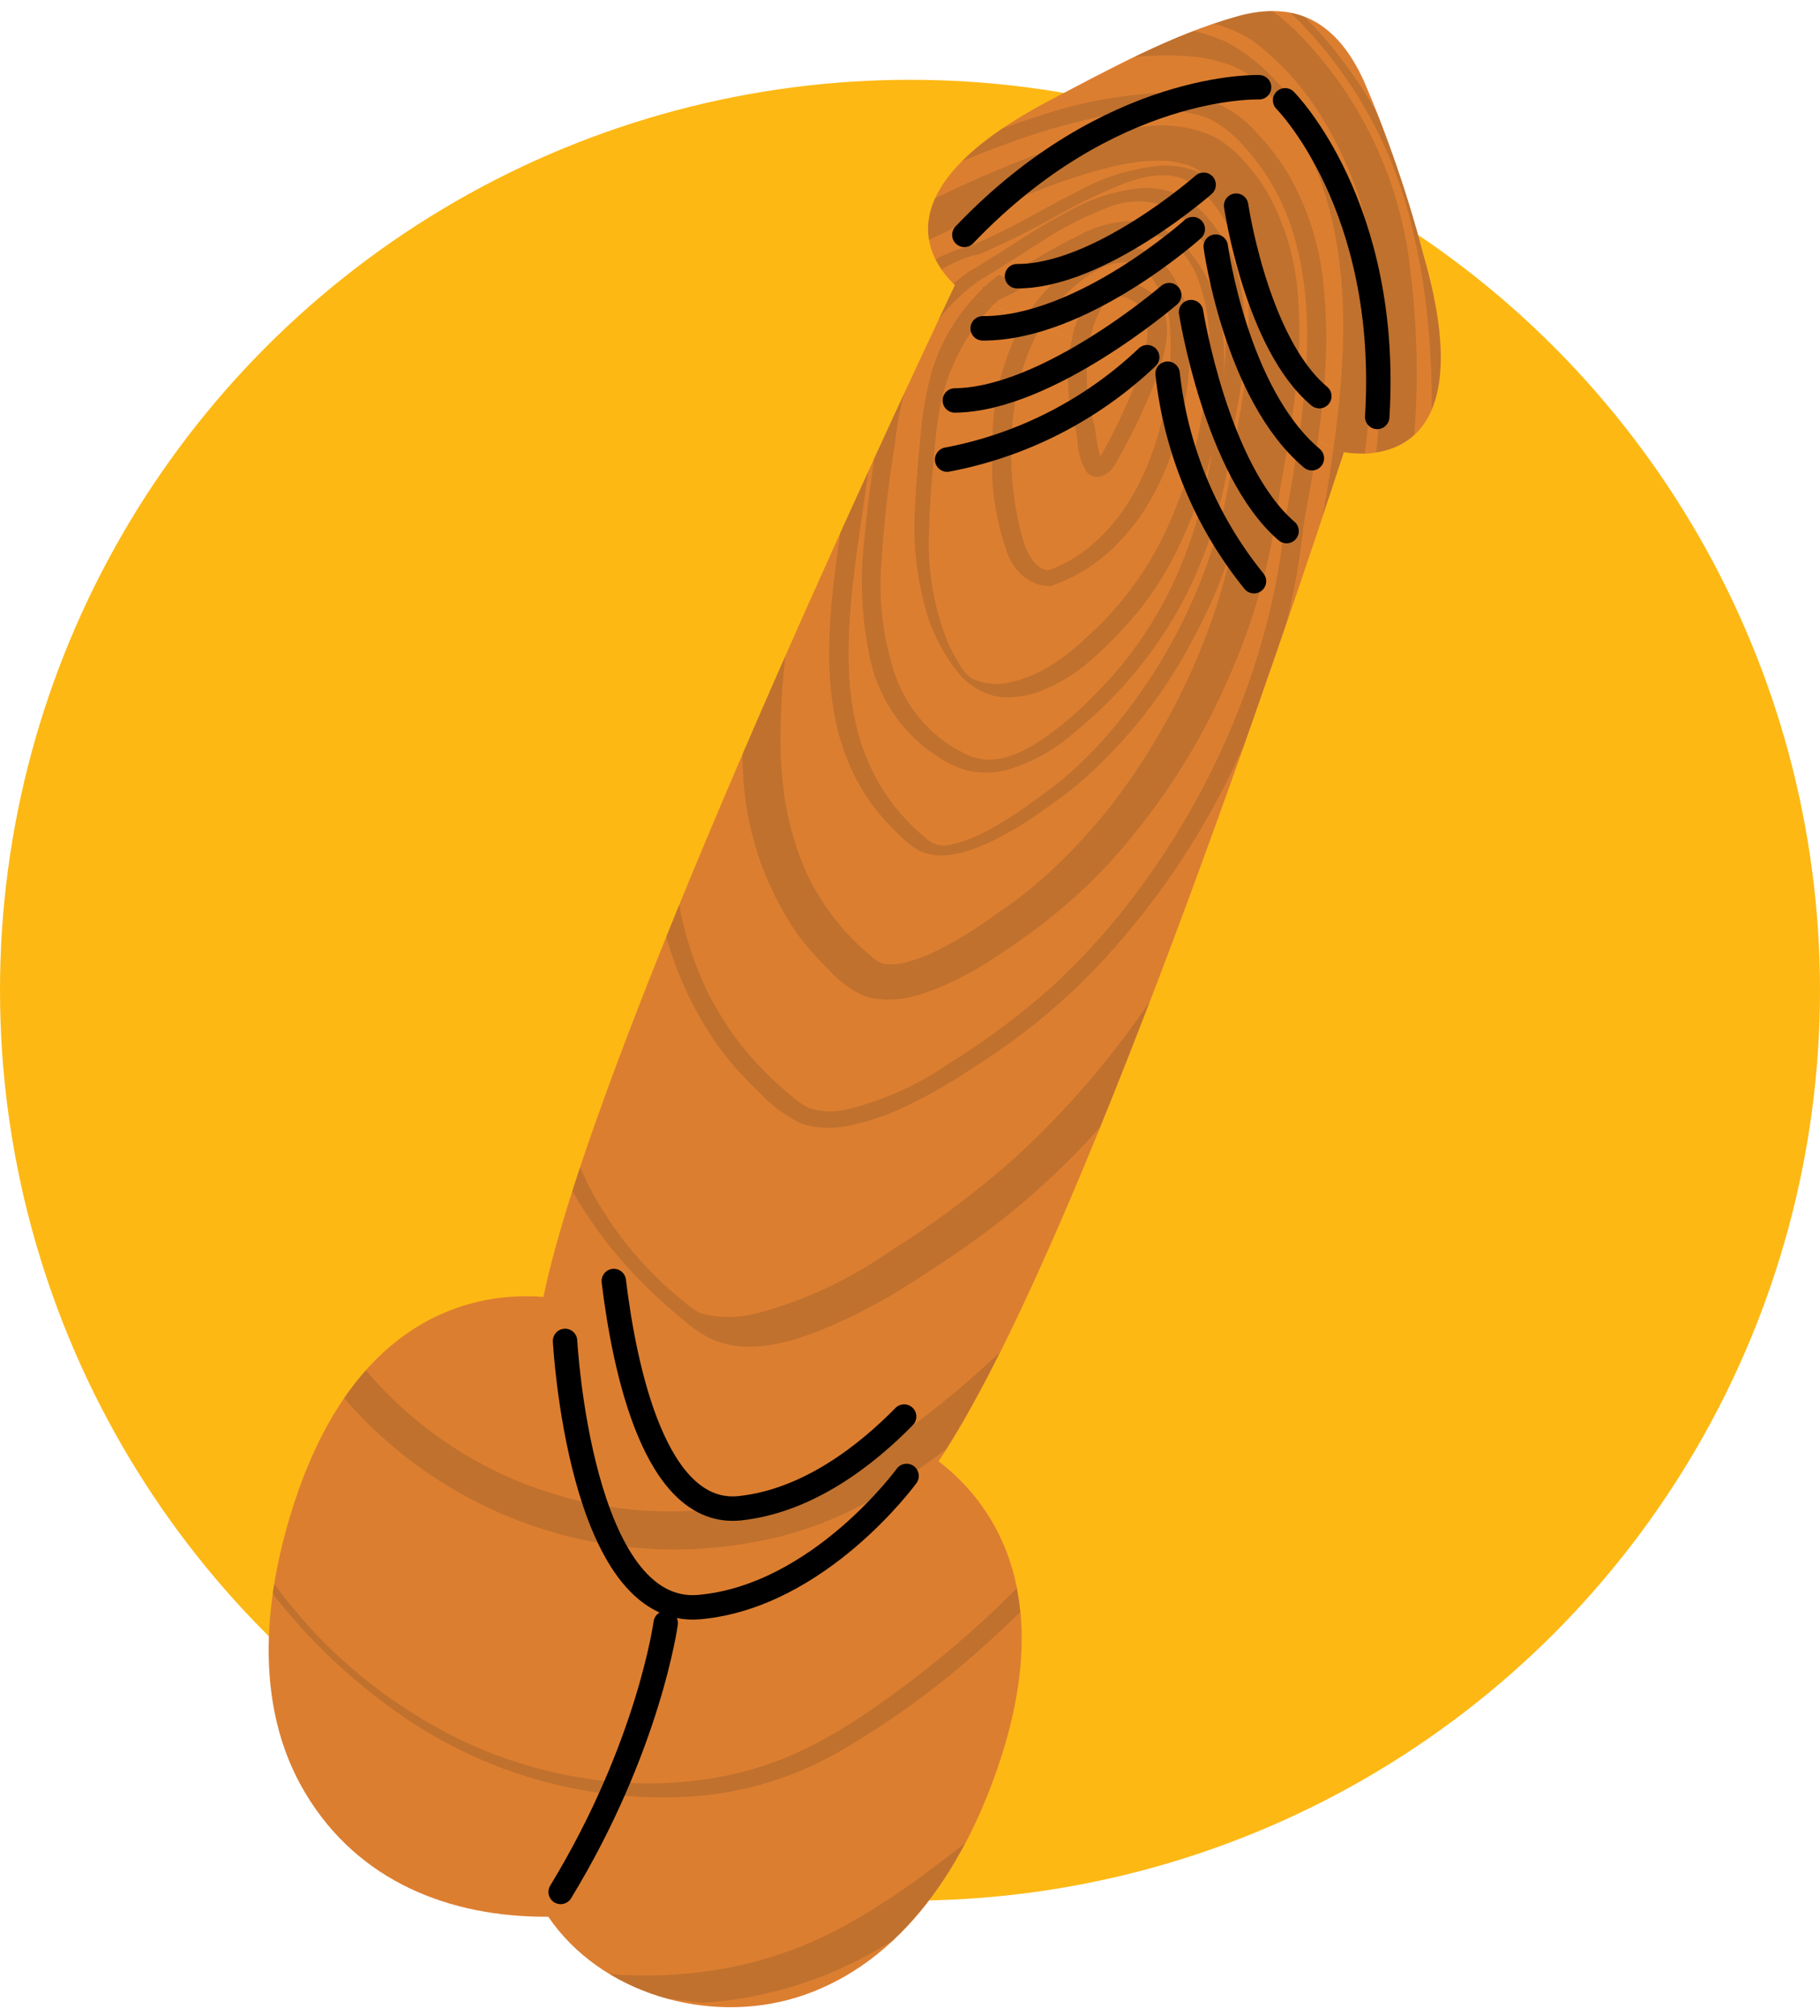 <?xml version="1.0" encoding="UTF-8"?>
<svg id="_图层_1" data-name="图层 1" xmlns="http://www.w3.org/2000/svg" xmlns:xlink="http://www.w3.org/1999/xlink" viewBox="0 0 149 164.98">
  <defs>
    <clipPath id="clippath">
      <rect x="-20.14" y="20.03" width="184.18" height="107.21" transform="translate(-9.9 136.08) rotate(-83)" style="fill: none;"/>
    </clipPath>
    <clipPath id="clippath-1">
      <rect x="-20.14" y="20.03" width="184.18" height="107.21" transform="translate(-9.9 136.08) rotate(-83)" style="fill: none;"/>
    </clipPath>
    <clipPath id="clippath-2">
      <path d="M101.21,1.35c-5.28,1.49-10.3,4.26-15.13,6.78-14.06,7.34-10,13.2-7.91,15.19-5.38,11.35-29.66,63.19-33.69,82.8-4.89-.39-15.03,.88-20.28,16.49-2.6,7.72-3.59,16.83,.79,24.12,4.33,7.23,11.82,10.16,19.87,10.11,4.29,6.31,13.1,8.85,20.35,6.61,8.78-2.72,13.98-11.2,16.68-19.49,4.58-14.06-.89-21.19-5.07-24.38,11.29-16.78,28.84-69.29,33.2-82.59,1.37,.25,11.62,1.55,6.52-16.11-1.27-4.9-2.91-9.69-4.92-14.34-1.54-3.31-3.61-5.24-6.46-5.59-1.33-.13-2.68,0-3.96,.4" style="fill: none;"/>
    </clipPath>
    <clipPath id="clippath-3">
      <rect x="-19.38" y="21.04" width="182.7" height="105.19" transform="translate(-9.89 136.09) rotate(-83)" style="fill: none;"/>
    </clipPath>
    <clipPath id="clippath-4">
      <rect x="-20.14" y="20.03" width="184.18" height="107.21" transform="translate(-9.9 136.08) rotate(-83)" style="fill: none;"/>
    </clipPath>
  </defs>
  <g id="Group_412" data-name="Group 412">
    <circle id="Ellipse_14" data-name="Ellipse 14" cx="74.5" cy="81.03" r="74.5" style="fill: #fdb814;"/>
    <g id="Group_359" data-name="Group 359">
      <g style="clip-path: url(#clippath);">
        <g id="Group_358" data-name="Group 358">
          <g id="Group_350" data-name="Group 350">
            <g style="clip-path: url(#clippath-1);">
              <g id="Group_349" data-name="Group 349">
                <path id="Path_557" data-name="Path 557" d="M110.02,36.99l-.15-.03-30.81-12.9c-.32-.22-.61-.46-.89-.73-2.09-1.99-6.15-7.85,7.91-15.19,4.84-2.53,9.85-5.29,15.13-6.78,4.98-1.41,8.24,.5,10.42,5.2,2,4.65,3.64,9.44,4.92,14.34,5.1,17.65-5.16,16.35-6.52,16.11" style="fill: #dc7e30;"/>
                <path id="Path_558" data-name="Path 558" d="M44.87,156.85c-8.05,.05-15.54-2.88-19.87-10.11-4.37-7.29-3.38-16.4-.79-24.12,5.25-15.61,15.38-16.88,20.28-16.49,4.03-19.61,28.31-71.45,33.69-82.8,.28,.27,.58,.51,.89,.73l30.81,12.9,.15,.03c-4.35,13.29-21.91,65.81-33.19,82.59,4.18,3.2,9.65,10.33,5.07,24.38-2.7,8.29-7.89,16.76-16.68,19.49-7.26,2.25-16.07-.3-20.35-6.61" style="fill: #dc7e30;"/>
              </g>
            </g>
          </g>
          <g id="Group_355" data-name="Group 355">
            <g style="clip-path: url(#clippath-2);">
              <g id="Group_354" data-name="Group 354">
                <g id="Group_353" data-name="Group 353" style="opacity: .27;">
                  <g id="Group_352" data-name="Group 352">
                    <g style="clip-path: url(#clippath-3);">
                      <g id="Group_351" data-name="Group 351">
                        <path id="Path_559" data-name="Path 559" d="M86.16,47.9c4.28-1.46,7.33-5.03,9.09-9.09,1.66-3.85,2.38-8.04,2.11-12.22-.08-1.16-.41-2.28-.95-3.31-.49-1.06-1.28-1.96-2.28-2.58-2.17-1.16-4.75-.06-6.55,1.29-1.89,1.43-3.4,3.29-4.4,5.44-1,2.13-1.62,4.42-1.84,6.76-.13,1.28-.09,2.55-.11,3.83-.03,1.23,.07,2.46,.3,3.66,.2,1.24,.52,2.45,.95,3.63,.35,.94,1.01,1.74,1.88,2.25,.43,.22,.9,.36,1.38,.4,.4,.06,.79-.17,.93-.55,.09-.39-.3-.66-.64-.69-1.93-.17-2.37-2.8-2.71-4.3-.46-2.21-.62-4.47-.49-6.72,.15-4.17,1.44-8.73,4.51-11.71,.73-.72,1.55-1.35,2.45-1.85,.8-.5,1.73-.73,2.67-.65,.98,.28,1.79,.96,2.23,1.88,.57,.89,.93,1.9,1.06,2.94,.31,3.77-.22,7.56-1.55,11.1-1.52,4.07-4.34,7.9-8.59,9.34-.34,.08-.56,.42-.48,.76,0,.02,.01,.04,.02,.06,.22,.34,.65,.47,1.03,.32" style="fill: #754c29;"/>
                        <path id="Path_560" data-name="Path 560" d="M91.21,38.16c1.3-2.25,2.44-4.6,3.39-7.02,.71-1.95,1.59-4.75,.21-6.62-.69-.87-1.74-1.38-2.85-1.4-1.12,0-2.18,.53-2.85,1.42-.69,.97-1.16,2.08-1.36,3.25-.27,1.3-.37,2.62-.29,3.95,.03,.72,.12,1.43,.25,2.13,.06,.31,.14,.63,.23,.93,.05,.15,.11,.31,.15,.46,.08,.3,.08,.62,.13,.92,.04,.88,.3,1.73,.76,2.47,.62,.73,1.68,.28,2.14-.37,.57-.79-.9-.95-1.3-.4-.02,.03-.09,.19-.08,.12l-.03,.02c-.09,.07-.03,.04,.19-.09l.4-.02,.07,.02,.03,.03s-.06-.06-.08-.09c-.14-.24-.24-.5-.31-.77-.1-.37-.18-.74-.24-1.12-.04-.45-.11-.9-.22-1.35-.33-1.03-.52-2.11-.56-3.19-.06-1.18,.02-2.36,.23-3.52,.16-.97,.49-1.9,.97-2.74,.12-.18,.24-.34,.39-.5,.04-.04,.07-.08,.11-.11-.02,.02-.1,.09,0,0,.09-.07,.17-.14,.26-.2s-.16,.08,0,0c.03-.02,.07-.04,.11-.05,.2-.11-.09,0,.13-.05l.11-.03c.19-.05-.18,.02,.02,0h.12c.17-.03-.11-.03,.05-.02,.17,0,.35,.02,.51,.08,.22,.06,.44,.14,.64,.26,.34,.18,.62,.44,.83,.77,.41,.75,.56,1.61,.43,2.45-.13,1.11-.39,2.2-.8,3.24-.95,2.42-2.09,4.77-3.39,7.02-.18,.34,.19,.59,.49,.62,.4,.04,.78-.16,.99-.5" style="fill: #754c29;"/>
                        <path id="Path_561" data-name="Path 561" d="M81.71,22.54c-2.67,2.06-4.61,4.93-5.52,8.18-.46,1.79-.75,3.61-.87,5.45-.16,1.66-.32,3.32-.39,4.98-.25,3.21,.12,6.44,1.09,9.5,.52,1.53,1.3,2.96,2.3,4.24,.87,1.17,2.17,1.94,3.61,2.16,1.35,.09,2.7-.18,3.91-.78,1.34-.6,2.58-1.42,3.66-2.42,1.31-1.16,2.54-2.43,3.66-3.78,1.1-1.37,2.07-2.84,2.88-4.4,1.62-3.13,2.77-6.47,3.42-9.93,.68-3.46,1.16-7.12,.26-10.58-.39-1.54-1.09-2.97-2.07-4.22-1.02-1.5-2.59-2.53-4.37-2.86-1.78-.06-3.55,.38-5.1,1.26-1.83,.88-3.55,1.97-5.33,2.96-.78,.45-1.58,.85-2.41,1.22-.11,.05,.75,1.28,1.15,1.1,3.4-1.46,6.33-3.95,9.89-5.04,1.46-.45,3.29-.67,4.59,.31,1.03,.92,1.78,2.1,2.17,3.43,1.14,3.2,.81,6.68,.28,9.97-.51,3.33-1.47,6.58-2.85,9.66-1.37,3.08-3.3,5.87-5.69,8.24-2.01,1.95-4.15,3.88-6.96,4.56-1.16,.36-2.42,.27-3.51-.26-.41-.3-.74-.69-.96-1.14-.4-.63-.75-1.29-1.04-1.98-1.11-2.85-1.6-5.91-1.45-8.97,.03-1.55,.14-3.11,.28-4.65,.14-1.59,.24-3.21,.51-4.79,.5-3.26,1.96-6.3,4.19-8.72,.56-.58,1.17-1.11,1.81-1.6,.19-.14-.86-1.33-1.15-1.1" style="fill: #754c29;"/>
                        <path id="Path_562" data-name="Path 562" d="M79.36,22.2c-3.6,2.52-6.11,6.32-7.02,10.62-.48,2.05-.69,4.16-.98,6.24-.24,1.69-.45,3.39-.6,5.09-.39,3.38-.21,6.79,.55,10.11,.77,3.17,2.73,5.91,5.47,7.67,.79,.54,1.66,.93,2.59,1.17,1.02,.2,2.08,.16,3.09-.1,2.1-.63,4.03-1.72,5.65-3.19,3.69-3.01,6.73-6.75,8.93-10.98,1.08-2.14,1.96-4.39,2.61-6.7,.62-2.34,1.08-4.71,1.36-7.11,.18-1.31,.49-2.59,.65-3.9,.13-1.05,.22-2.1,.25-3.16,.09-1.98-.13-3.96-.67-5.87-.54-1.82-1.53-3.47-2.88-4.81-.67-.69-1.48-1.22-2.38-1.55-.89-.29-1.83-.4-2.76-.32-2.07,.24-4.06,.9-5.87,1.94-1.95,1.02-3.78,2.23-5.63,3.41-.73,.46-1.46,.91-2.2,1.36-.25,.15-.59,.45-.35,.76,.21,.28,.79,.21,1.04,.06,1.64-.99,3.25-2.04,4.87-3.06,1.69-1.12,3.49-2.06,5.37-2.8,1.52-.68,3.24-.78,4.82-.27,1.57,.81,2.84,2.11,3.6,3.7,1.81,3.42,1.68,7.54,1.16,11.26-.18,1.27-.49,2.52-.63,3.79-.12,1.11-.29,2.22-.51,3.31-.43,2.27-1.07,4.5-1.91,6.66-1.67,4.38-4.28,8.33-7.64,11.6-1.41,1.44-2.98,2.72-4.68,3.81-1.52,.9-3.32,1.62-5.08,.98-1.51-.6-2.86-1.55-3.95-2.76-.98-1.08-1.75-2.33-2.27-3.7-1.04-3.01-1.45-6.21-1.2-9.38,.2-3.21,.56-6.41,1.08-9.59,.24-2.29,.75-4.55,1.55-6.71,.75-1.88,1.86-3.59,3.27-5.04,.71-.71,1.48-1.35,2.31-1.91,.26-.18,.37-.56,.07-.75-.36-.16-.79-.11-1.1,.14" style="fill: #754c29;"/>
                        <path id="Path_563" data-name="Path 563" d="M79.6,20.07c-2.86,.69-5.38,2.35-7.15,4.7-.88,1.14-1.59,2.41-2.11,3.75-.13,.34-.25,.68-.36,1.03-.12,.37-.18,.75-.16,1.13,.03,.79,.07,1.58,.1,2.37,0,2.28-.19,4.57-.59,6.82-.3,2.18-.65,4.35-.92,6.54-.53,4.18-.88,8.51,.02,12.67,.41,2,1.17,3.92,2.23,5.67,.57,.92,1.23,1.78,1.97,2.58,.39,.42,.8,.83,1.23,1.22,.39,.39,.82,.73,1.29,1.01,1.99,1.05,4.61,0,6.44-.91,1.11-.56,2.17-1.19,3.19-1.91,1.19-.83,2.39-1.66,3.5-2.59,3.92-3.37,7.15-7.47,9.51-12.08,2.38-4.42,3.95-9.23,4.63-14.2,.35-2.77,.96-5.5,1.23-8.28,.28-2.41,.22-4.86-.17-7.25-.38-2.25-1.34-4.37-2.78-6.14-.68-.89-1.56-1.61-2.57-2.11-1-.42-2.07-.6-3.15-.53-2.33,.22-4.59,.91-6.63,2.04-2.12,1.03-4.13,2.26-6.25,3.3-.89,.43-1.78,.85-2.68,1.24-.24,.1-.52,.31-.25,.55,.33,.19,.74,.22,1.1,.08,1.93-.83,3.8-1.77,5.64-2.77,1.99-1.17,4.07-2.18,6.21-3.02,1.71-.6,3.56-1.02,5.22-.12,.9,.56,1.67,1.3,2.26,2.17,.65,.87,1.17,1.83,1.57,2.84,.77,2.13,1.13,4.39,1.06,6.66-.05,2.5-.3,5-.74,7.46-.23,1.37-.48,2.72-.66,4.1-.15,1.14-.35,2.27-.62,3.39-1.72,7.22-5.22,13.89-10.19,19.39-.82,.89-1.69,1.73-2.6,2.53-1.08,.95-2.25,1.76-3.42,2.6-.96,.7-1.97,1.33-3.02,1.89-.94,.54-1.95,.94-3.01,1.19-.67,.23-1.41,.11-1.97-.33-.86-.68-1.65-1.45-2.36-2.28-1.29-1.53-2.3-3.27-2.97-5.16-1.36-3.79-1.35-7.95-1.01-11.91,.37-4.21,1.16-8.36,1.63-12.56,.16-1.05,.24-2.11,.24-3.17-.03-.76-.06-1.53-.09-2.29-.02-.37-.05-.73-.05-1.1,.04-.4,.15-.79,.31-1.16,.89-2.65,2.55-4.96,4.77-6.65,1.07-.78,2.29-1.35,3.58-1.66,.22-.05,.68-.2,.53-.52-.14-.29-.76-.27-1-.22" style="fill: #754c29;"/>
                        <path id="Path_564" data-name="Path 564" d="M61.95,47.77c-.87,4.94-1.26,9.95-1.14,14.96,.12,4.85,1.65,9.57,4.38,13.58,.79,1.08,1.68,2.09,2.64,3.02,.8,.92,1.78,1.65,2.89,2.16,2.53,.86,5.26-.19,7.55-1.3,1.17-.58,2.29-1.23,3.37-1.95,1.18-.78,2.36-1.6,3.49-2.46,2.3-1.75,4.43-3.72,6.34-5.89,3.65-4.17,6.66-8.86,8.9-13.93,2.25-4.9,3.71-10.13,4.36-15.48l.03-.22s.03-.27,.01-.12c-.02,.18,.03-.14,.04-.18l.04-.23c.09-.46,.17-.92,.25-1.38,.15-.82,.28-1.63,.42-2.45,.23-1.44,.44-2.89,.59-4.34,.31-2.58,.35-5.18,.12-7.76-.23-2.56-.94-5.06-2.1-7.36-.55-1.07-1.24-2.07-2.04-2.98-.73-.9-1.63-1.67-2.64-2.25-1.72-.79-3.62-1.1-5.5-.88-2.18,.2-4.33,.65-6.4,1.35-4.22,1.44-8.34,3.18-12.31,5.21-.73,.36-1.46,.71-2.2,1.06-.69,.37-.96,1.22-.59,1.92,.01,.03,.03,.05,.04,.08,.53,.64,1.46,.8,2.17,.36,1.6-.76,3.2-1.55,4.8-2.31,.46-.22,.93-.43,1.39-.65,.23-.11,.47-.2,.69-.32-.03,.01-.37,.16-.11,.05l.14-.06,.43-.19c1-.44,2-.86,3.02-1.25,2.01-.81,4.08-1.47,6.19-1.98,.24-.05,.47-.1,.71-.15l.14-.03c.27-.05-.12,.02-.14,.03,.14-.02,.28-.05,.41-.07,.46-.08,.92-.14,1.39-.18s.91-.06,1.37-.05c.1,0,.19,0,.29,0,.36,0-.3-.03-.04,0,.22,.02,.44,.04,.67,.07,.38,.05,.76,.19,1.14,.24,0,0-.39-.13-.17-.05l.14,.05c.08,.03,.16,.06,.23,.09,.17,.07,.34,.15,.51,.23,.08,.04,.16,.09,.24,.13,.04,.02-.3-.21-.06-.03,.17,.12,.33,.24,.48,.37,.22,.2,.43,.4,.63,.61,.05,.05,.11,.11,.16,.17,0-.01-.17-.19-.06-.06s.23,.26,.34,.39c.74,.88,1.37,1.84,1.89,2.86,.14,.27-.02-.05-.02-.05,.03,.06,.07,.13,.09,.2,.06,.13,.12,.27,.18,.4,.11,.27,.22,.54,.32,.81,.19,.53,.36,1.08,.51,1.63,.14,.55,.26,1.12,.36,1.69,.01,.07,.02,.15,.04,.22,0-.05-.04-.31,0-.04,.02,.13,.04,.26,.05,.39,.04,.32,.07,.64,.1,.97,.1,1.21,.13,2.43,.09,3.65-.04,1.28-.14,2.57-.28,3.84-.07,.64-.15,1.28-.24,1.92l-.03,.25c0-.06,.04-.27,0,0-.02,.15-.04,.29-.06,.44-.06,.4-.12,.79-.19,1.19-.27,1.63-.64,3.25-.82,4.88-.03,.28-.07,.56-.1,.85l-.05,.4c.04-.34-.02,.15-.04,.26-.09,.59-.2,1.18-.31,1.78-.5,2.49-1.18,4.95-2.05,7.34-.22,.61-.45,1.21-.69,1.8-.12,.29-.24,.58-.36,.87-.07,.15-.13,.31-.2,.46-.04,.08-.22,.5-.1,.23-.54,1.21-1.12,2.41-1.74,3.58-1.24,2.34-2.65,4.59-4.21,6.72-.19,.25-.38,.51-.57,.76-.09,.12-.18,.23-.27,.35l-.16,.2c.2-.25,.01-.01-.03,.04-.4,.51-.82,1-1.25,1.49-.86,.99-1.75,1.93-2.69,2.84-1,.98-2.06,1.9-3.16,2.76,.2-.16-.16,.12-.21,.16-.14,.11-.28,.21-.42,.31-.34,.25-.69,.49-1.04,.73-.51,.35-1.01,.72-1.52,1.07-1.05,.72-2.15,1.38-3.28,1.97-.27,.14-.54,.27-.81,.4-.07,.03-.14,.06-.21,.1,0,0,.29-.13,.12-.06s-.32,.14-.48,.2c-.53,.21-1.07,.39-1.62,.54-.13,.03-.27,.07-.4,.09-.36,.08,.26-.03-.02,0-.25,.03-.5,.07-.76,.07-.12,0-.24,0-.36,0,.02,0,.4,.04,.15,0l-.17-.02c-.1-.01-.2-.03-.29-.05-.05,0-.11-.03-.16-.04-.16-.03,.36,.15,.1,.03-.09-.04-.17-.07-.26-.11-.05-.02-.09-.05-.14-.07-.17-.06,.26,.19,.12,.08-.21-.18-.45-.34-.66-.53-.48-.41-.95-.83-1.4-1.28-.11-.11-.22-.23-.33-.34-.06-.07-.37-.4-.15-.15-.21-.23-.41-.46-.61-.7-.37-.45-.73-.91-1.07-1.39-.33-.47-.63-.95-.92-1.44-.14-.24-.27-.47-.39-.71-.07-.13-.13-.26-.2-.38-.02-.05-.04-.1-.07-.14,.08,.17,.1,.2,.05,.1l-.07-.15c-.46-1-.85-2.04-1.16-3.1-.16-.55-.3-1.1-.42-1.65-.05-.24-.1-.49-.15-.73-.03-.14-.05-.28-.08-.42-.01-.07-.02-.14-.04-.21,0-.05-.05-.35-.02-.13l-.03-.24c-.02-.14-.04-.29-.06-.43-.03-.29-.06-.58-.1-.86-.05-.56-.09-1.13-.12-1.69-.06-1.17-.05-2.34-.01-3.51,.08-2.38,.32-4.76,.62-7.13,.07-.58,.15-1.15,.23-1.73,.04-.29,.08-.58,.12-.86l.07-.46c-.04,.31,.01-.11,.03-.21,.1-.37,.03-.76-.17-1.09-.23-.31-.57-.53-.95-.59-.71-.1-1.82,.3-1.94,1.14" style="fill: #754c29;"/>
                        <path id="Path_565" data-name="Path 565" d="M54.68,52.09c-.83,5.9-1.59,11.87-1.2,17.84,.23,5.76,2.16,11.33,5.55,16,.95,1.24,2,2.4,3.14,3.47,1,1.09,2.2,1.97,3.54,2.59,1.26,.37,2.59,.41,3.86,.11,1.52-.32,3-.82,4.4-1.48,1.51-.7,2.97-1.5,4.37-2.39,1.44-.9,2.87-1.85,4.26-2.83,2.84-2.04,5.46-4.36,7.82-6.93,4.55-4.96,8.29-10.6,11.07-16.73,2.73-5.79,4.48-12,5.19-18.36,.1-.95,.31-1.89,.48-2.84,.18-1.02,.35-2.05,.51-3.07,.26-1.67,.49-3.35,.65-5.04,.35-3.15,.34-6.33,0-9.49-.33-2.93-1.23-5.76-2.65-8.35-.76-1.33-1.67-2.56-2.73-3.67-.81-.93-1.79-1.7-2.89-2.27-2.03-.86-4.25-1.19-6.45-.95-2.64,.23-5.25,.74-7.78,1.54-5.17,1.65-10.22,3.64-15.11,5.98-.92,.42-1.84,.84-2.77,1.25-.35,.13-.53,.53-.4,.88,0,.01,.01,.03,.02,.04,.24,.34,.69,.45,1.06,.26,4.46-1.99,8.88-4.08,13.47-5.76,2.49-.94,5.05-1.71,7.66-2.28,2.24-.55,4.57-.72,6.87-.5,.45,.06,.89,.15,1.32,.26,.44,.11,.86,.26,1.26,.46,1.01,.54,1.91,1.28,2.65,2.16,1.92,2.1,3.32,4.61,4.1,7.35,1.73,5.93,1.05,12.32,.11,18.32-.16,1-.33,2-.5,2.99-.16,.91-.36,1.82-.46,2.73-.15,1.48-.37,2.95-.66,4.41-.6,3.05-1.45,6.04-2.53,8.95-2.24,6.1-5.4,11.82-9.36,16.97-1.96,2.55-4.14,4.93-6.51,7.11-2.59,2.29-5.36,4.35-8.29,6.17-2.49,1.73-5.28,3-8.22,3.75-1.09,.3-2.25,.28-3.33-.08-.5-.25-.96-.57-1.37-.95-.62-.51-1.22-1.04-1.8-1.6-2.09-2.01-3.81-4.35-5.1-6.94-1.19-2.46-2.01-5.09-2.44-7.79-.93-5.61-.47-11.35,.22-16.96,.18-1.43,.37-2.86,.57-4.28,.13-.91-1.46-.9-1.58-.04" style="fill: #754c29;"/>
                        <path id="Path_566" data-name="Path 566" d="M43.57,57.88c-1.05,7.51-2.03,15.1-1.51,22.69,.21,3.58,.87,7.11,1.96,10.52,1.2,3.63,2.99,7.05,5.29,10.11,1.24,1.65,2.62,3.19,4.13,4.61,.83,.78,1.68,1.54,2.57,2.26,.72,.64,1.52,1.17,2.39,1.58,3.32,1.36,7.15-.04,10.22-1.41,1.87-.84,3.67-1.81,5.41-2.9,1.85-1.14,3.67-2.36,5.44-3.61,3.6-2.56,6.92-5.49,9.91-8.73,5.79-6.31,10.54-13.51,14.07-21.32,3.42-7.3,5.61-15.13,6.48-23.15,.12-1.27,.44-2.53,.66-3.79,.23-1.3,.44-2.6,.64-3.9,.32-2.09,.59-4.2,.79-6.31,.42-3.99,.39-8.01-.08-11.99-.48-3.81-1.7-7.48-3.6-10.82-1.04-1.78-2.29-3.43-3.71-4.92-1.2-1.36-2.62-2.49-4.21-3.36-2.56-1.13-5.37-1.58-8.16-1.29-3.32,.28-6.6,.93-9.78,1.94-6.52,2.08-12.89,4.61-19.06,7.57-1.17,.53-2.34,1.07-3.51,1.59-.49,.22,1.31,2.7,2.24,2.29,5.63-2.51,11.21-5.15,17.01-7.27,3.23-1.22,6.54-2.21,9.9-2.95,2.83-.69,5.76-.93,8.66-.69,.64,.07,1.27,.19,1.89,.35,.29,.08,.57,.16,.86,.26l.18,.06c.18,.06-.23-.09,.06,.02,.15,.06,.3,.12,.44,.19,.13,.06,.25,.12,.38,.19,.06,.03,.47,.27,.16,.08,.24,.15,.47,.3,.7,.47-.39-.27,.15,.14,.23,.21l.24,.22c-.19-.17,0,0,.04,.04,.38,.37,.75,.74,1.1,1.12,.07,.08,.14,.15,.21,.23-.18-.21,0,0,.02,.03,.15,.18,.3,.35,.44,.53,.14,.18,.28,.36,.42,.54,.06,.08,.12,.16,.18,.24,.02,.02,.27,.37,.13,.17,.26,.37,.5,.74,.74,1.12,.22,.36,.47,.78,.61,1.05,.82,1.54,1.47,3.17,1.94,4.85,2.12,7.55,1.22,15.67,0,23.28-.39,2.42-.94,4.82-1.2,7.26-.2,1.88-.49,3.75-.86,5.6-.77,3.84-1.85,7.6-3.21,11.27-2.86,7.75-6.88,15.02-11.92,21.57-2.52,3.28-5.32,6.34-8.37,9.13-3.26,2.89-6.75,5.5-10.45,7.8-3.23,2.24-6.82,3.91-10.62,4.93-1.45,.41-2.98,.44-4.45,.09-.24-.07-.48-.17-.7-.3,.36,.19-.46-.34-.03-.01-.23-.17-.45-.35-.68-.53-.39-.32-.78-.64-1.16-.97-.17-.15-.33-.29-.5-.44l-.24-.22c.21,.19-.12-.12-.16-.16-.35-.33-.69-.67-1.02-1.02-.16-.17-.33-.34-.49-.52-.09-.1-.18-.19-.27-.29-.02-.03-.29-.33-.17-.19,.15,.17-.18-.21-.16-.19l-.2-.23c-.15-.18-.29-.35-.44-.53-.3-.37-.59-.75-.87-1.14-.2-.27-.34-.48-.63-.9-.24-.37-.48-.74-.71-1.11-.45-.72-.85-1.47-1.22-2.24-1.47-3.07-2.49-6.34-3.02-9.71-1.18-7.12-.6-14.41,.28-21.53,.22-1.81,.47-3.62,.72-5.43,.09-.62-.66-1.33-1.09-1.69-.18-.15-1.2-.9-1.29-.3" style="fill: #754c29;"/>
                        <path id="Path_567" data-name="Path 567" d="M24.8,109.79c7.71,12.55,22.35,19.08,36.84,16.42,3.45-.6,6.78-1.81,9.82-3.56,3.42-2.05,6.64-4.41,9.64-7.04,5.29-4.62,10.02-9.86,14.08-15.59,4.09-5.74,7.58-11.88,10.41-18.32,2.75-6.16,4.83-12.6,6.21-19.21,.34-1.65,.63-3.32,.87-4.99,.23-1.61,.35-3.22,.64-4.82,.73-4,1.42-8.01,1.92-12.06,.98-6.56,1-13.22,.07-19.78-.94-6.3-3.69-12.18-7.92-16.94-1.08-1.26-2.31-2.38-3.68-3.32-1.45-.9-3.05-1.53-4.72-1.88-3.71-.65-7.52-.58-11.21,.2-2.05,.37-4.08,.86-6.08,1.42-.78,.17-1.28,.94-1.11,1.72,0,0,0,.01,0,.02,.13,.68,.91,1.6,1.71,1.38,3.83-1.16,7.78-1.84,11.77-2.04,1.63-.06,3.27,.08,4.86,.43,1.33,.29,2.59,.82,3.73,1.57,2.37,1.82,4.36,4.09,5.86,6.68h0c.06,.11,.12,.21,.18,.31,.09,.15,.17,.3,.26,.46,.18,.33,.36,.66,.53,1,.33,.64,.63,1.3,.91,1.97,.29,.69,.56,1.4,.8,2.11,.15,.45,.37,1.17,.54,1.85,1.59,6.03,1.58,12.16,1.03,18.36-.31,3.5-.8,6.99-1.37,10.46-.34,2.04-.71,4.06-1.08,6.1-.28,1.56-.37,3.16-.6,4.72-.98,6.3-2.65,12.48-4.97,18.42-2.42,6.27-5.46,12.29-9.09,17.95-3.6,5.67-7.81,10.93-12.56,15.67-2.5,2.48-5.16,4.79-7.98,6.91-2.8,2.23-5.91,4.05-9.23,5.41-12.87,4.59-27.23,.7-36.02-9.76-1.09-1.3-2.08-2.68-2.97-4.12-.45-.64-1.33-.79-1.96-.35-.02,.02-.05,.03-.07,.05-.57,.61-.6,1.55-.07,2.2" style="fill: #754c29;"/>
                        <path id="Path_568" data-name="Path 568" d="M16.93,121.68c3.66,7.67,9.3,14.22,16.35,18.98,6.95,4.68,15.26,6.91,23.62,6.33,4.03-.31,7.94-1.49,11.46-3.45,3.98-2.28,7.74-4.95,11.2-7.96,6.1-5.31,11.49-11.38,16.04-18.06,4.68-6.81,8.62-14.1,11.76-21.74,3.09-7.44,5.38-15.18,6.84-23.1,.35-1.95,.65-3.9,.89-5.86,.25-2.01,.34-4.04,.66-6.04,.77-4.84,1.5-9.7,2-14.58,.8-7.74,1.09-15.64-.24-23.34-1.13-7.22-4.22-14-8.94-19.58-2.51-2.88-5.3-5.39-9.04-6.46-4.21-1.2-8.77-.85-13.02-.11-2.46,.44-4.89,1.02-7.29,1.72-.36,.1,.6,1.29,1.01,1.17,4.53-1.42,9.23-2.23,13.97-2.38,3.87-.03,8.01,.68,10.97,3.36,5.24,4.9,8.9,11.26,10.48,18.25,1.78,7.3,1.8,14.93,1.25,22.39-.33,4.3-.85,8.58-1.48,12.85-.18,1.23-.36,2.45-.55,3.68-.19,1.23-.47,2.47-.56,3.7-.13,1.83-.32,3.66-.56,5.48-1.04,7.68-2.9,15.22-5.53,22.51-2.69,7.54-6.14,14.78-10.3,21.62-4.06,6.74-8.89,12.99-14.39,18.62-2.72,2.77-5.64,5.35-8.73,7.71-3.53,2.68-7.35,5.34-11.55,6.85-7.61,2.73-16.22,2-23.63-1.01-7.63-3.22-14.1-8.68-18.56-15.66-1.13-1.73-2.15-3.53-3.04-5.4-.17-.35-.46-.63-.82-.78-.27-.09-.41-.02-.27,.28" style="fill: #754c29;"/>
                        <path id="Path_569" data-name="Path 569" d="M10.76,133.43c4.36,9.28,11.14,17.22,19.63,22.97,8.21,5.57,18.06,8.19,27.95,7.43,4.76-.43,9.37-1.89,13.5-4.29,4.63-2.73,8.99-5.9,13.02-9.46,7.06-6.26,13.29-13.39,18.57-21.22,5.47-8.05,10.08-16.65,13.76-25.66,3.65-8.83,6.36-18.02,8.1-27.42,.41-2.27,.76-4.54,1.04-6.83s.41-4.79,.8-7.16c.91-5.69,1.77-11.39,2.37-17.12,.97-9.19,1.34-18.57-.19-27.72-1.31-8.61-4.96-16.7-10.54-23.38-3.06-3.56-6.5-6.71-11.1-8.05-4.92-1.43-10.27-1.01-15.25-.13-2.9,.53-5.76,1.22-8.58,2.07-.72,.21,1.21,2.58,2.03,2.34,5.27-1.69,10.75-2.65,16.29-2.85,4.23-.04,8.96,.64,12.19,3.61,5.97,5.69,10.09,13.06,11.82,21.13,2.02,8.59,2.01,17.55,1.33,26.3-.39,5.06-1.03,10.1-1.76,15.11-.22,1.51-.45,3.01-.69,4.52-.22,1.39-.54,2.8-.64,4.2-.16,2.17-.39,4.34-.68,6.5-1.24,9.03-3.41,17.9-6.49,26.47-3.15,8.89-7.19,17.43-12.04,25.51-4.73,7.93-10.34,15.29-16.74,21.95-3.14,3.25-6.51,6.28-10.08,9.07-4.08,3.17-8.52,6.35-13.38,8.19-8.83,3.34-18.93,2.6-27.59-.92-8.66-3.66-15.99-9.9-20.99-17.86-1.3-2.02-2.47-4.12-3.49-6.3-.35-.69-.93-1.24-1.63-1.56-.55-.22-.81,0-.53,.56" style="fill: #754c29;"/>
                      </g>
                    </g>
                  </g>
                </g>
              </g>
            </g>
          </g>
          <g id="Group_357" data-name="Group 357">
            <g style="clip-path: url(#clippath-4);">
              <g id="Group_356" data-name="Group 356">
                <path id="Path_571" data-name="Path 571" d="M103.08,7.14s-12.18-.46-24.13,12.08" style="fill: none; stroke: #000; stroke-linecap: round; stroke-linejoin: round; stroke-width: 2px;"/>
                <path id="Path_572" data-name="Path 572" d="M105.21,8.21s8.61,8.62,7.54,25.91" style="fill: none; stroke: #000; stroke-linecap: round; stroke-linejoin: round; stroke-width: 2px;"/>
                <path id="Path_573" data-name="Path 573" d="M54.5,132.82s-1.36,10.11-8.6,22" style="fill: none; stroke: #000; stroke-linecap: round; stroke-linejoin: round; stroke-width: 2px;"/>
                <path id="Path_574" data-name="Path 574" d="M46.26,109.73s1.2,22.66,11,21.78,16.96-10.73,16.96-10.73" style="fill: none; stroke: #000; stroke-linecap: round; stroke-linejoin: round; stroke-width: 2px;"/>
                <path id="Path_575" data-name="Path 575" d="M50.25,104.83c.87,7.15,3.37,19.34,10.34,18.59,5.59-.6,10.36-4.37,13.43-7.5" style="fill: none; stroke: #000; stroke-linecap: round; stroke-linejoin: round; stroke-width: 2px;"/>
                <path id="Path_576" data-name="Path 576" d="M93.92,29.23c-4.54,4.31-10.23,7.22-16.38,8.38" style="fill: none; stroke: #000; stroke-linecap: round; stroke-linejoin: round; stroke-width: 2px;"/>
                <path id="Path_577" data-name="Path 577" d="M95.72,24.15s-9.93,8.55-17.55,8.62" style="fill: none; stroke: #000; stroke-linecap: round; stroke-linejoin: round; stroke-width: 2px;"/>
                <path id="Path_578" data-name="Path 578" d="M97.65,18.75s-9.07,8.16-17.2,8.12" style="fill: none; stroke: #000; stroke-linecap: round; stroke-linejoin: round; stroke-width: 2px;"/>
                <path id="Path_579" data-name="Path 579" d="M98.54,15.12s-8.56,7.53-15.28,7.48" style="fill: none; stroke: #000; stroke-linecap: round; stroke-linejoin: round; stroke-width: 2px;"/>
                <path id="Path_580" data-name="Path 580" d="M95.59,30.58c.68,6.22,3.13,12.12,7.07,16.98" style="fill: none; stroke: #000; stroke-linecap: round; stroke-linejoin: round; stroke-width: 2px;"/>
                <path id="Path_581" data-name="Path 581" d="M97.51,25.54s2.04,12.94,7.82,17.92" style="fill: none; stroke: #000; stroke-linecap: round; stroke-linejoin: round; stroke-width: 2px;"/>
                <path id="Path_582" data-name="Path 582" d="M99.53,20.18s1.64,12.09,7.87,17.32" style="fill: none; stroke: #000; stroke-linecap: round; stroke-linejoin: round; stroke-width: 2px;"/>
                <path id="Path_583" data-name="Path 583" d="M101.2,16.83s1.66,11.29,6.81,15.59" style="fill: none; stroke: #000; stroke-linecap: round; stroke-linejoin: round; stroke-width: 2px;"/>
              </g>
            </g>
          </g>
        </g>
      </g>
    </g>
  </g>
</svg>